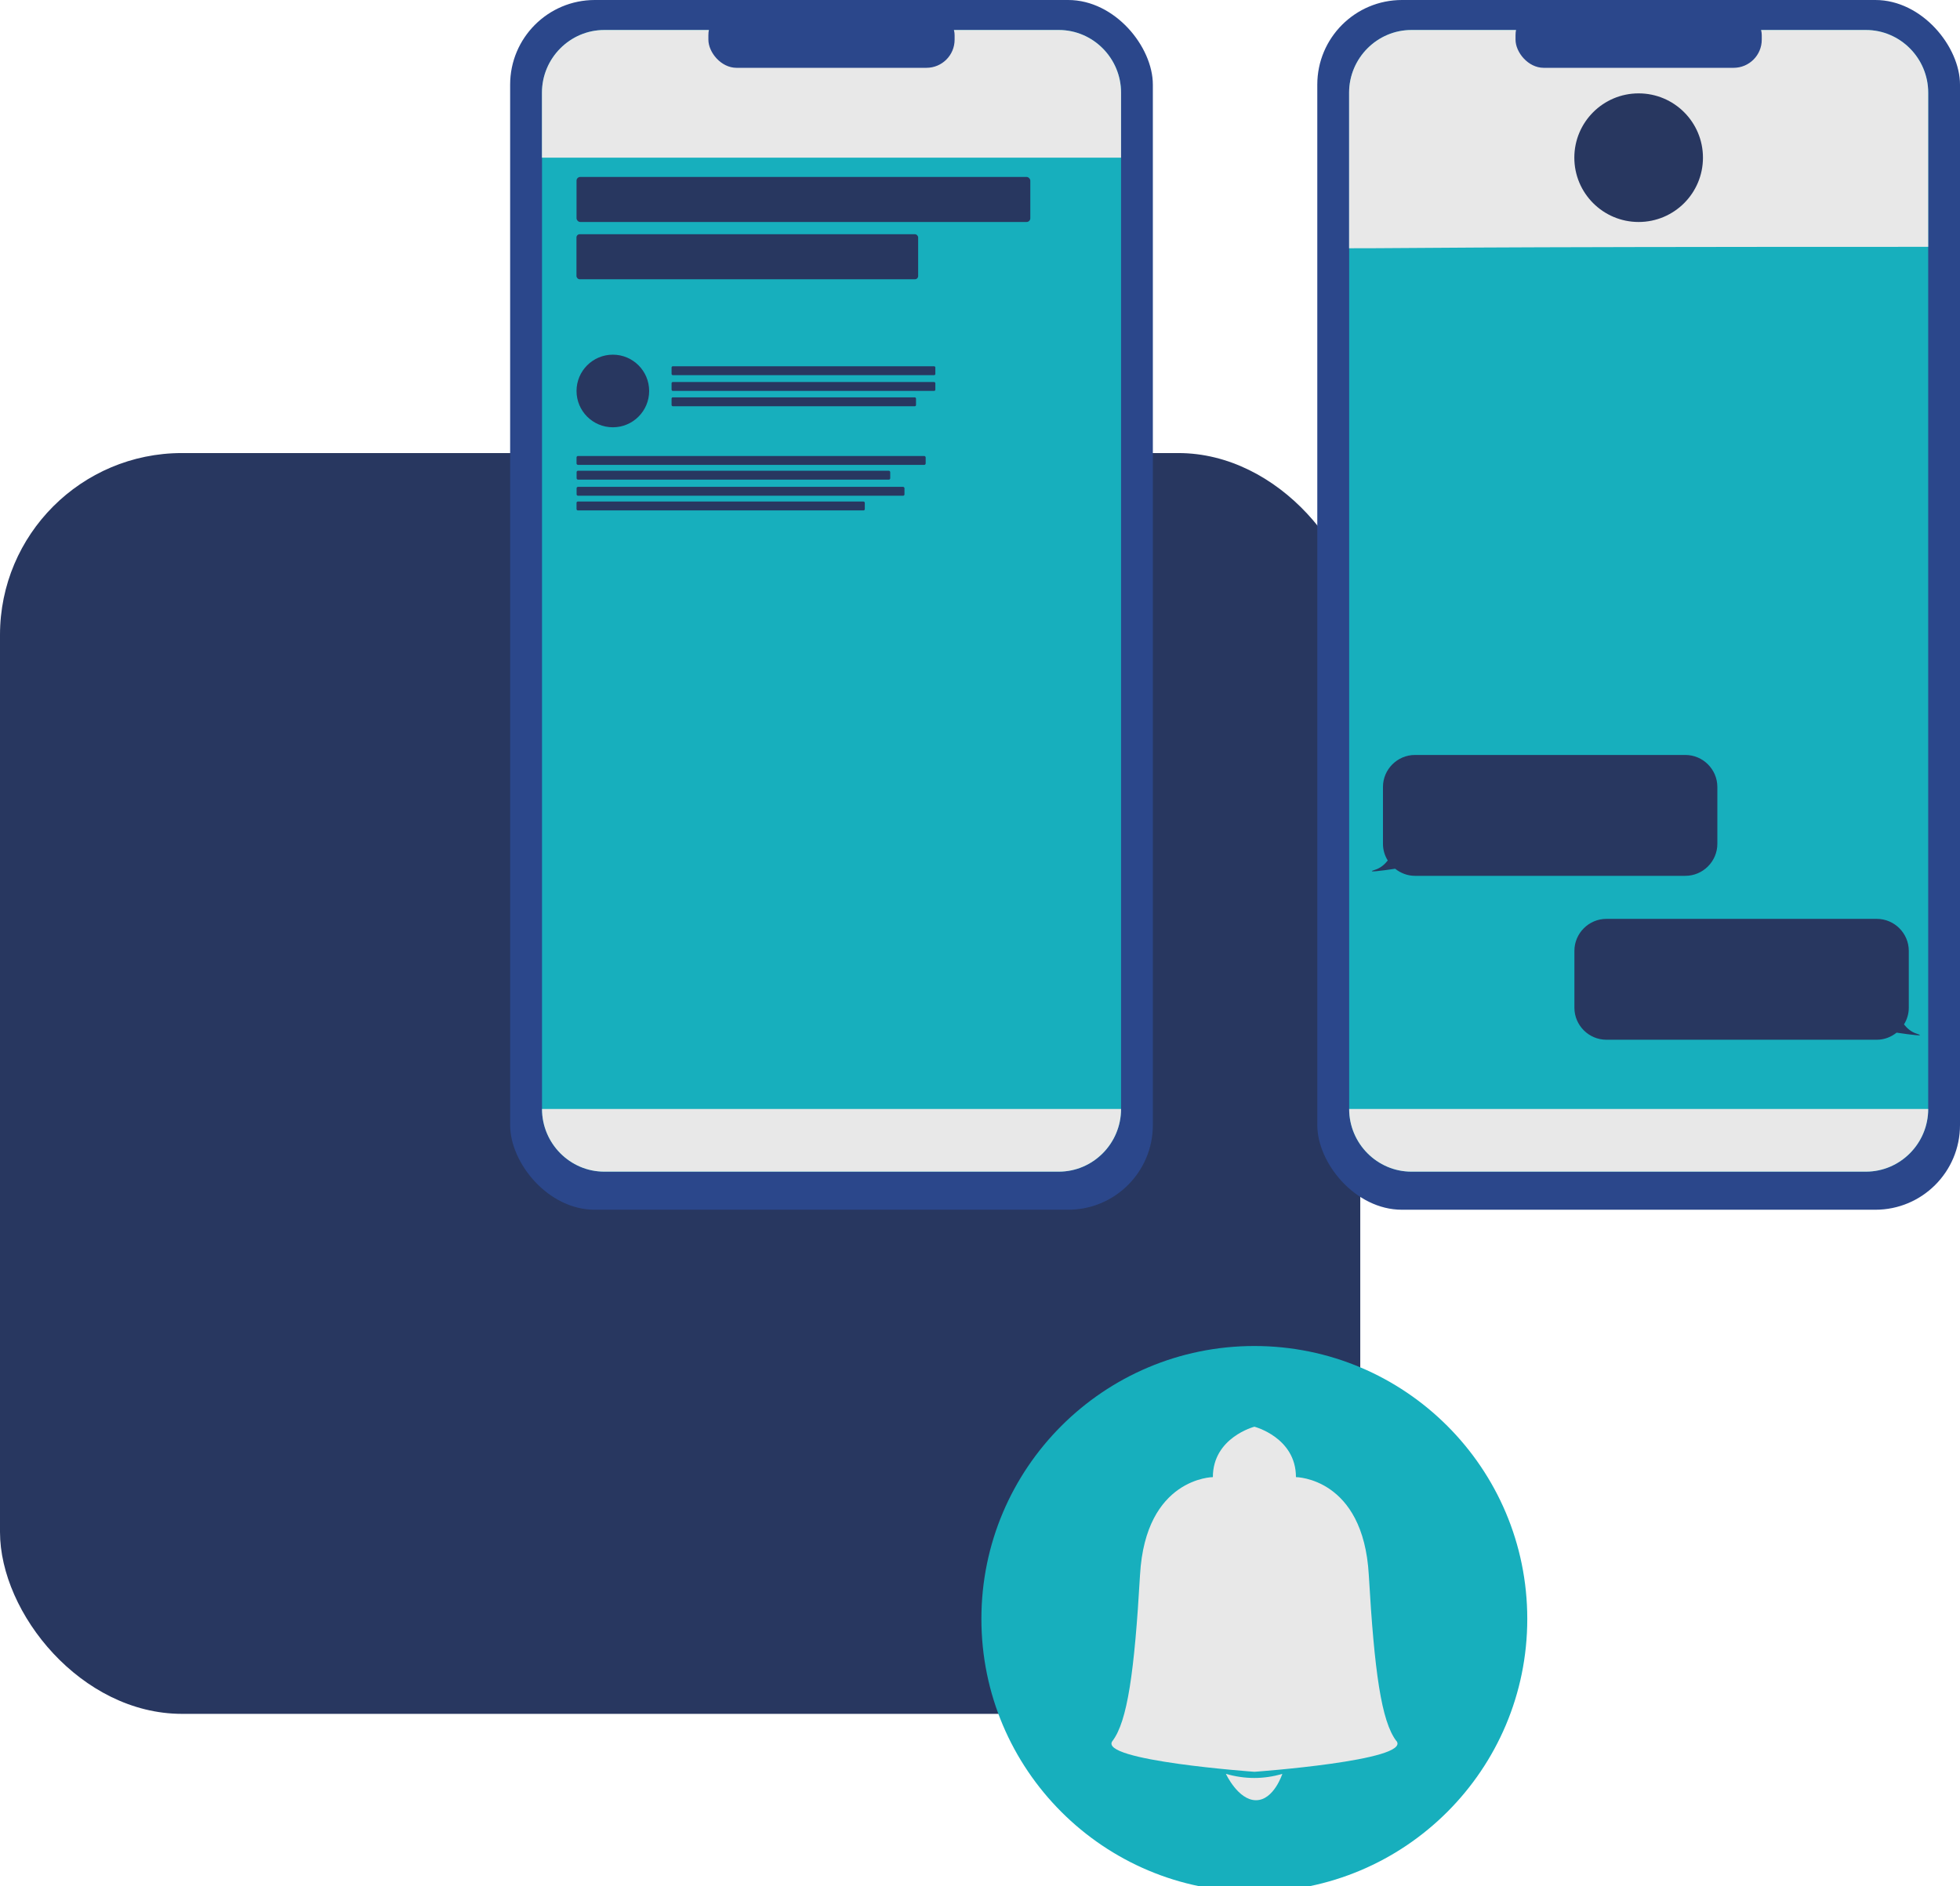 <?xml version="1.0" encoding="UTF-8"?><svg xmlns="http://www.w3.org/2000/svg" viewBox="0 0 273.67 263.43"><defs><style>.b{mix-blend-mode:overlay;}.b,.c{fill:#283760;}.d{isolation:isolate;}.e,.f,.g{mix-blend-mode:hard-light;}.h{mix-blend-mode:color-dodge;}.f,.i{fill:#17afbd;}.j,.g{fill:#e8e8e8;}.k{fill:#2b478b;}</style></defs><g class="d"><g id="a"><rect class="c" y="63.27" width="189.93" height="176.07" rx="25.4" ry="25.4"/><circle class="f" cx="175.14" cy="226.08" r="38.11"/><g class="e"><rect class="k" x="183.93" width="89.74" height="168.94" rx="11.82" ry="11.82"/><path class="i" d="M269.23,12.94V154.87c0,4.82-3.91,8.75-8.69,8.75h-63.47c-4.78,0-8.69-3.94-8.69-8.75V12.94c0-4.81,3.91-8.75,8.69-8.75h63.47c4.78,0,8.69,3.94,8.69,8.75Z"/><path class="g" d="M269.23,154.87c0,4.82-3.91,8.75-8.69,8.75h-63.47c-4.78,0-8.69-3.94-8.69-8.75h80.85Z"/><path class="g" d="M269.23,12.94v21.53c-71.12,0-69.7,.2-80.86,.2V12.94c0-4.81,3.92-8.75,8.7-8.75h63.47c4.78,0,8.69,3.94,8.69,8.75Z"/><rect class="k" x="211.61" y=".99" width="34.38" height="8.48" rx="3.93" ry="3.93"/></g><circle class="b" cx="228.8" cy="22.02" r="8.98"/><path class="b" d="M267.61,144.35c-.73-.23-1.31-.72-1.76-1.29,.42-.68,.67-1.47,.67-2.33v-7.94c0-2.46-2.01-4.47-4.47-4.47h-37.75c-2.46,0-4.47,2.01-4.47,4.47v7.94c0,2.46,2.01,4.47,4.47,4.47h37.75c1.05,0,2-.38,2.77-.99,1.95,.29,4.25,.59,2.79,.14Z"/><rect class="b" x="222.61" y="131.14" width="36.83" height="2.48" rx=".25" ry=".25"/><path class="b" d="M192.01,121.46c.73-.23,1.31-.72,1.76-1.29-.42-.68-.67-1.47-.67-2.33v-7.94c0-2.46,2.01-4.47,4.47-4.47h37.75c2.46,0,4.47,2.01,4.47,4.47v7.94c0,2.46-2.01,4.47-4.47,4.47h-37.75c-1.05,0-2-.38-2.77-.99-1.95,.29-4.25,.59-2.79,.14Z"/><rect class="b" x="200.18" y="108.25" width="36.83" height="2.48" rx=".25" ry=".25" transform="translate(437.2 218.97) rotate(-180)"/><rect class="b" x="222.61" y="134.82" width="36.83" height="2.48" rx=".25" ry=".25"/><rect class="b" x="222.61" y="138.51" width="31.84" height="2.48" rx=".23" ry=".23"/><rect class="b" x="206.66" y="112.08" width="30.35" height="2.48" rx=".22" ry=".22"/><rect class="b" x="218.3" y="115.76" width="18.71" height="2.48" rx=".18" ry=".18"/><g class="e"><rect class="k" x="71.23" width="89.74" height="168.94" rx="11.82" ry="11.82"/><path class="i" d="M156.53,12.94V154.87c0,4.82-3.91,8.75-8.69,8.75h-63.47c-4.78,0-8.69-3.94-8.69-8.75V12.94c0-4.81,3.91-8.75,8.69-8.75h63.47c4.78,0,8.69,3.94,8.69,8.75Z"/><path class="g" d="M156.53,154.87c0,4.82-3.91,8.75-8.69,8.75h-63.47c-4.78,0-8.69-3.94-8.69-8.75h80.85Z"/><path class="g" d="M156.53,12.94v9.08H75.67V12.94c0-4.81,3.92-8.75,8.7-8.75h63.47c4.78,0,8.69,3.94,8.69,8.75Z"/><rect class="k" x="98.91" y=".99" width="34.38" height="8.48" rx="3.93" ry="3.93"/></g><circle class="b" cx="85.57" cy="54.6" r="5.07"/><rect class="b" x="80.5" y="24.7" width="63.36" height="6.29" rx=".52" ry=".52" transform="translate(224.36 55.7) rotate(-180)"/><rect class="b" x="80.5" y="32.71" width="47.71" height="6.29" rx=".45" ry=".45" transform="translate(208.7 71.71) rotate(-180)"/><rect class="b" x="93.76" y="51.15" width="36.83" height="1.24" rx=".17" ry=".17" transform="translate(224.36 103.54) rotate(-180)"/><rect class="b" x="93.76" y="53.36" width="36.83" height="1.24" rx=".17" ry=".17" transform="translate(224.36 107.95) rotate(-180)"/><rect class="b" x="93.76" y="55.48" width="34.13" height="1.24" rx=".17" ry=".17" transform="translate(221.66 112.21) rotate(-180)"/><rect class="b" x="80.5" y="63.68" width="48.75" height="1.24" rx=".2" ry=".2" transform="translate(209.75 128.6) rotate(-180)"/><rect class="b" x="80.5" y="65.73" width="43.79" height="1.24" rx=".19" ry=".19" transform="translate(204.8 132.71) rotate(-180)"/><rect class="b" x="80.5" y="67.98" width="45.78" height="1.24" rx=".19" ry=".19" transform="translate(206.79 137.21) rotate(-180)"/><rect class="b" x="80.5" y="70.04" width="40.25" height="1.24" rx=".18" ry=".18" transform="translate(201.25 141.32) rotate(-180)"/><g class="h"><path class="j" d="M194.97,243.13c-2.09-2.74-3.07-9.65-3.85-23.22-.78-13.57-10.17-13.63-10.17-13.63,0-5.54-5.8-7.04-5.8-7.04,0,0-5.8,1.5-5.8,7.04,0,0-9.39,.07-10.17,13.63-.78,13.57-1.76,20.48-3.85,23.22s19.83,4.3,19.83,4.3c0,0,21.91-1.57,19.83-4.3Z"/><path class="j" d="M171.17,247.72s1.71,3.68,4.2,3.68,3.68-3.68,3.68-3.68c-2.61,.77-5.23,.76-7.88,0Z"/></g></g></g></svg>